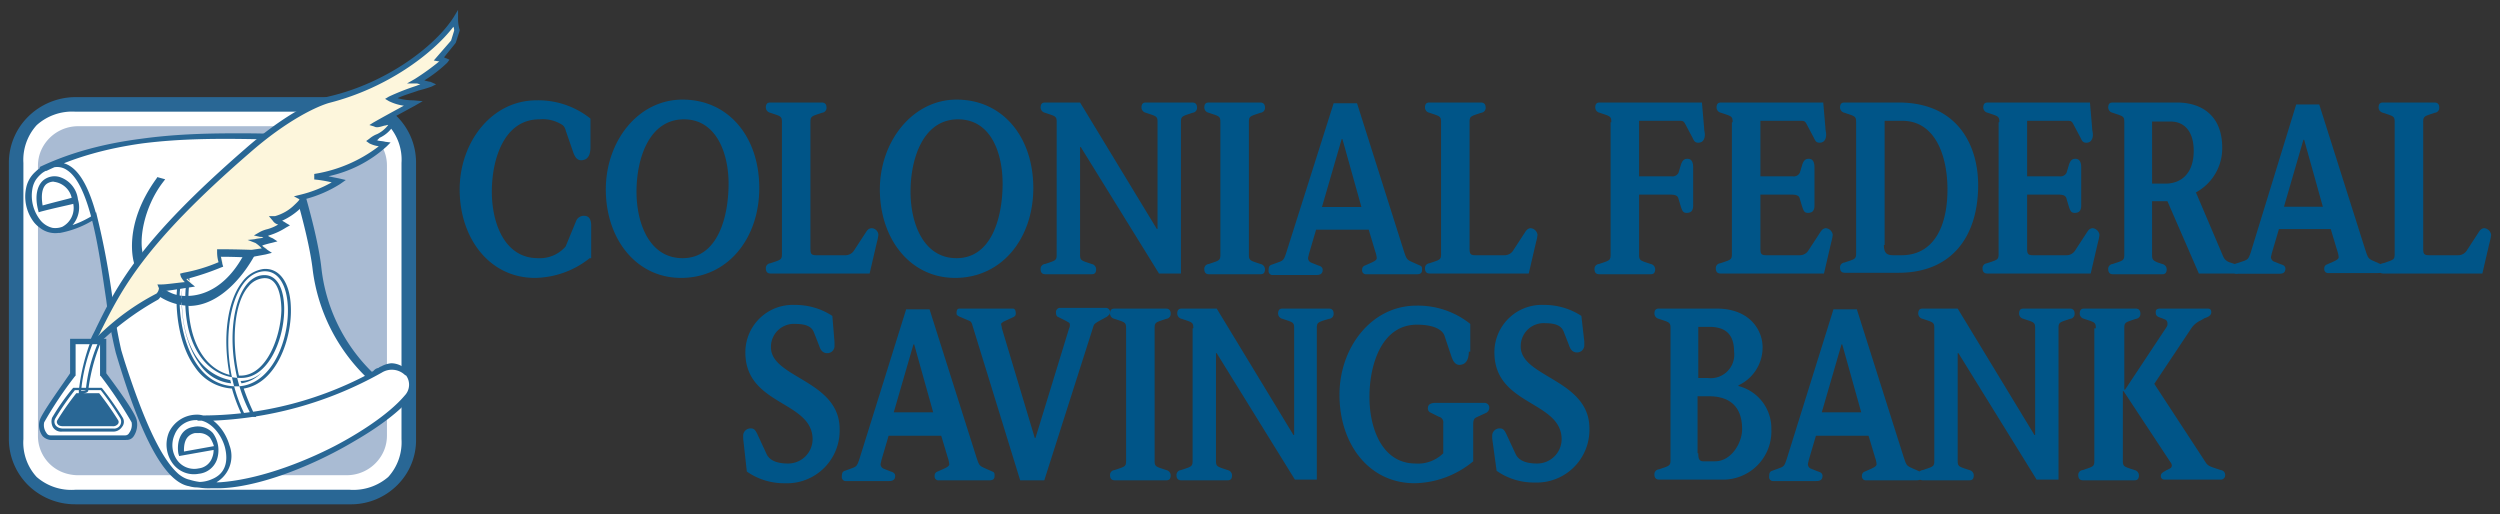 <svg xmlns="http://www.w3.org/2000/svg" viewBox="0 0 282 58">
  <rect x="0" y="0" width="282" height="58" fill="#333333" stroke="none"/>
  <g>
    <g>
      <path d="M39.269,56.278a6.909,6.909,0,0,0,4.822-1.936,6.578,6.578,0,0,0,2.001-4.708V18.829a6.595,6.595,0,0,0-2.001-4.708,6.906,6.906,0,0,0-4.822-1.952H8.431A6.83,6.83,0,0,0,3.624,14.138a6.578,6.578,0,0,0-2.001,4.691v30.789A6.624,6.624,0,0,0,3.624,54.326a6.906,6.906,0,0,0,4.823,1.936H39.285Z" fill="#fff"/>
      <path d="M39.449,56.885H8.48a7.579,7.579,0,0,1-5.298-2.149A7.333,7.333,0,0,1,1,49.536v-31.15a7.32,7.32,0,0,1,2.182-5.233A7.612,7.612,0,0,1,8.48,10.956H39.449a7.578,7.578,0,0,1,5.298,2.149,7.332,7.332,0,0,1,2.182,5.2v31.15a7.136,7.136,0,0,1-2.132,5.282A7.381,7.381,0,0,1,39.449,56.885ZM8.48,12.596A5.977,5.977,0,0,0,4.133,14.122,5.831,5.831,0,0,0,2.64,18.386v31.15A5.74,5.74,0,0,0,4.133,53.801,5.941,5.941,0,0,0,8.48,55.245H39.449a6.012,6.012,0,0,0,4.347-1.444,5.807,5.807,0,0,0,1.493-4.265v-31.15a5.763,5.763,0,0,0-1.493-4.265,6.004,6.004,0,0,0-4.347-1.526Z" fill="#296795"/>
      <path d="M39.121,53.604a4.56,4.56,0,0,0,4.183-2.756,4.403,4.403,0,0,0,.344-1.706V18.698A4.396,4.396,0,0,0,40.86,14.564a4.881,4.881,0,0,0-1.739-.328H8.808a4.56,4.56,0,0,0-4.183,2.756,4.404,4.404,0,0,0-.344,1.706V49.143a4.396,4.396,0,0,0,2.788,4.134,4.881,4.881,0,0,0,1.739.328Z" fill="#a9bbd3"/>
      <path d="M6.577,26.03a2.777,2.777,0,0,1-2.395-1.132c-1.05-1.312-1.673-4.495.82-5.872H5.068c8.694-4.248,18.962-3.904,27.115-3.724,0,0,3.363,9.678,3.904,14.96a19.537,19.537,0,0,0,5.84,11.843.984.984,0,0,0,.623-.263c.443-.262.263-.082.705-.328a2.182,2.182,0,0,1,2.838.673,2.023,2.023,0,0,1-.164,2.592C42.189,49.208,30.51,55.163,24.03,54.736a7.137,7.137,0,0,1-2.657-.263c-1.952-.443-4.593-3.642-7.874-14.878-.886-2.674-1.427-9.94-2.838-15.124l-.361.164A11.593,11.593,0,0,1,6.758,26.03H6.577Z" fill="#fff"/>
      <path d="M23.407,55.081a16.999,16.999,0,0,1-2.215-.263c-2.657-.607-5.315-5.528-8.136-15.042A51.531,51.531,0,0,1,11.99,33.888c-.443-2.936-.886-6.233-1.591-8.989a11.124,11.124,0,0,1-3.642,1.378h-.525A3.24,3.24,0,0,1,3.838,25.079a4.757,4.757,0,0,1-.886-3.904,3.314,3.314,0,0,1,1.854-2.329H4.904C11.793,15.467,19.782,15.04,26.507,15.04c1.607,0,3.117,0,4.609.082h1.148l.098.164c0,.098,3.363,9.793,3.904,15.058a19.443,19.443,0,0,0,5.659,11.581.328.328,0,0,0,.262-.164l.099-.082a.869.869,0,0,1,.344-.164c.099,0,.099-.099.361-.18a2.937,2.937,0,0,1,1.148-.361,2.493,2.493,0,0,1,2.034,1.132,2.207,2.207,0,0,1-.164,2.953c-3.822,4.478-15.518,10.367-22.144,10.006h-.459ZM10.842,23.947l.082.344a86.882,86.882,0,0,1,1.772,9.432,55.275,55.275,0,0,0,.984,5.79c2.739,9.17,5.298,14.107,7.71,14.599a6.509,6.509,0,0,0,2.559.279h.082c6.397.328,17.994-5.462,21.62-9.776a1.762,1.762,0,0,0,.164-2.247,1.804,1.804,0,0,0-1.493-.869,1.64,1.64,0,0,0-.886.263c-.263.164-.361.164-.443.262-.082,0-.082.082-.263.082a1.312,1.312,0,0,1-.804.344h-.164l-.098-.082a19.947,19.947,0,0,1-5.938-12.024c-.443-4.839-3.363-13.32-3.805-14.697h-.705c-1.509,0-3.018-.082-4.609-.082-6.725,0-14.533.426-21.357,3.707h-.082a2.772,2.772,0,0,0-1.509,2.001,4.429,4.429,0,0,0,.804,3.445,2.497,2.497,0,0,0,2.132,1.05h.164a10.827,10.827,0,0,0,3.445-1.312Zm11.515,31.035a3.174,3.174,0,0,1-1.509-.328c-2.575-1.148-4.872-5.626-7.792-14.976A52.659,52.659,0,0,1,11.99,33.724c-.804-5.446-1.87-12.893-4.429-14.533a1.919,1.919,0,0,0-1.69-.263,3.543,3.543,0,0,0-2.215,2.083,4.089,4.089,0,0,0,.705,3.707,2.254,2.254,0,0,0,2.657.869,2.397,2.397,0,0,0,1.247-2.592c-.623.164-1.952.426-3.642.869l-.262.082-.082-.344c-.361-1.476-.099-2.674.623-3.281a2.001,2.001,0,0,1,1.854-.344,3.002,3.002,0,0,1,2.034,2.51A3.046,3.046,0,0,1,7.282,26.096,2.809,2.809,0,0,1,3.92,25.079a4.839,4.839,0,0,1-.787-4.33A3.56,3.56,0,0,1,5.79,18.419a2.592,2.592,0,0,1,2.132.328c2.821,1.821,3.805,9.087,4.691,14.878a51.163,51.163,0,0,0,1.05,5.889c2.838,9.071,5.151,13.566,7.447,14.599a3.609,3.609,0,0,0,2.838-.082c2.034-.853,1.591-2.936,1.411-3.625-.443-1.558-1.772-3.117-3.281-3.018a2.59,2.59,0,0,0-2.378,1.64,2.903,2.903,0,0,0,.328,2.936,2.378,2.378,0,0,0,2.395.869A1.821,1.821,0,0,0,23.932,51.62a2.274,2.274,0,0,0,.164-.869l-3.888.689-.082-.262c-.18-.951,0-2.756,1.673-3.018a2.296,2.296,0,0,1,2.214.689,3.314,3.314,0,0,1,.443,3.035,2.428,2.428,0,0,1-2.034,1.558,2.966,2.966,0,0,1-2.92-1.132,3.616,3.616,0,0,1-.443-3.543,3.47,3.47,0,0,1,2.92-1.985c1.772-.164,3.363,1.558,3.904,3.445a3.421,3.421,0,0,1-1.772,4.33,3.495,3.495,0,0,1-1.772.426Zm.082-6.135h-.443C20.75,49.11,20.75,50.324,20.75,50.931l3.379-.607a3.578,3.578,0,0,0-.443-.951A1.64,1.64,0,0,0,22.439,48.847ZM6.036,20.486a1.461,1.461,0,0,0-.787.263c-.525.426-.623,1.312-.443,2.428,1.591-.443,2.756-.705,3.281-.869a2.346,2.346,0,0,0-2.034-1.804ZM41.303,42.532a20.473,20.473,0,0,1-6.02-12.007c-.525-4.757-3.363-13.401-3.904-14.796H30.231c-7.792-.164-17.355-.328-25.507,3.642l-.262-.525c8.316-3.97,17.978-3.806,25.868-3.724H31.92l.082.164c0,.098,3.445,9.875,3.986,15.14a20.132,20.132,0,0,0,5.856,11.597Zm-17.88,4.921H22.275v-.591A40.107,40.107,0,0,0,42.812,41.499a2.628,2.628,0,0,1,3.445.525l-.525.328a2.142,2.142,0,0,0-2.657-.328,42.32,42.32,0,0,1-19.668,5.446Zm.164,7.628a6.226,6.226,0,0,1-1.23-.098l.082-.591c7.545.689,19.75-5.544,23.211-9.678a1.95,1.95,0,0,0,.164-2.526l.541-.328a2.46,2.46,0,0,1-.164,3.182C42.73,49.11,31.297,55.081,23.587,55.081Zm-16.83-28.87L6.676,25.85a12.765,12.765,0,0,0,3.806-1.558l.164.344a14.893,14.893,0,0,1-3.888,1.558Zm8.776,3.527s-1.427-4.15,2.395-9.415l.262.082c-2.132,2.592-3.018,6.66-2.132,8.727A1.878,1.878,0,0,1,15.533,29.738Zm-.262.344-.099-.263c-.082-.164-1.411-4.314,2.477-9.678l.099-.164.886.246-.262.344c-2.132,2.789-2.838,6.66-2.132,8.48l.082.082-.082.098A2.121,2.121,0,0,1,15.533,30Zm.344-1.198v.164C15.714,29.049,15.615,28.966,15.615,28.884Zm2.132,3.445c1.772,2.083,7.611,2.772,10.81-5.183l.525-.689c.525.689-4.872,11.679-11.597,6.233Zm3.543,2.165a6.498,6.498,0,0,1-3.986-1.558l-.18-.164.623-.951.263.328a4.021,4.021,0,0,0,3.1,1.23c1.411,0,4.872-.607,7.168-6.315l.098-.082.787-.951.279.246c.082.098.344.443-.443,2.001-1.148,2.329-3.986,6.233-7.71,6.233Zm6.988,12.188c-3.445-6.397-2.296-15.731,1.607-15.649,3.888.099,2.296,11.597-2.657,11.597-3.986.082-7.004-3.986-6.2-10.99l-.541.082c-.705,2.165-.082,11.761,6.118,11.86,6.381.082,7.792-13.319,3.1-12.975-3.986.344-5.413,9.415-2.132,16.075Zm-.886.344-.082-.164a18.318,18.318,0,0,1-1.148-3.035,5.413,5.413,0,0,1-4.166-2.411C19.7,38.3,19.7,33.035,20.143,31.64l.082-.164,1.148-.098v.344C20.75,37.349,22.521,41.4,25.9,42.286c-.804-4.15-.279-8.316,1.411-10.465a3.577,3.577,0,0,1,2.395-1.476c1.772-.164,3.002,1.476,3.1,4.232.164,3.56-1.591,8.661-5.315,9.252A25.574,25.574,0,0,0,28.64,46.617l.263.41ZM20.585,32.264c-.279,1.804-.098,6.036,1.936,8.809a4.806,4.806,0,0,0,3.543,2.165c0-.098-.082-.263-.082-.361-3.806-.771-5.84-4.839-5.413-10.629Zm6.561,10.711c0,.082.082.164.082.263a3.986,3.986,0,0,0,2.296-1.214,3.662,3.662,0,0,1-2.395.951ZM26.95,42.368h.18c2.92,0,4.527-4.33,4.609-7.349,0-1.739-.443-3.642-1.853-3.642h-.098a2.444,2.444,0,0,0-1.772.951C26.425,34.15,26.064,38.398,26.95,42.368Z" fill="#296795"/>
      <path d="M11.728,38.562V42.286s3.363,4.495,3.445,5.265c.164.689-.082,1.804-.984,1.804H5.79c-.886,0-1.148-1.115-.984-1.804C4.986,46.781,8.25,42.286,8.25,42.286V38.562Z" fill="#fff"/>
      <path d="M14.205,49.635H5.79a1.444,1.444,0,0,1-.984-.443,2.034,2.034,0,0,1-.344-1.722c.164-.787,2.821-4.412,3.445-5.364V38.218H11.99v3.888c.705.951,3.363,4.495,3.445,5.364a2.368,2.368,0,0,1-.344,1.722.919.919,0,0,1-.886.426ZM8.529,38.809v3.56l-.082.082A43.594,43.594,0,0,0,4.986,47.633a1.477,1.477,0,0,0,.262,1.214.492.492,0,0,0,.443.263h8.431a.492.492,0,0,0,.443-.263,1.558,1.558,0,0,0,.279-1.214A48.248,48.248,0,0,0,11.383,42.45l-.098-.082V38.825H8.546Z" fill="#296795"/>
      <path d="M10.481,38.562C13.056,33.379,14.91,28.36,27.934,17.123c4.33-3.724,7.792-5.364,9.301-5.807C43.96,9.594,49.373,5.362,51.506,2.164a5.014,5.014,0,0,0,.164,1.296l-.344,1.214L49.718,6.642l.623.18A27.059,27.059,0,0,1,47.159,9.25a4.559,4.559,0,0,1,1.411.344,44.373,44.373,0,0,0-4.429,1.558,8.008,8.008,0,0,0,2.477.525s-2.92,1.542-4.248,2.329c.262.164,1.427-.443,1.952-.344-.623,1.476-1.509,1.476-2.477,2.165a5.001,5.001,0,0,0,1.591.328s-2.477,2.69-7.874,3.56c.263,0,.869.164,2.739.508a15.355,15.355,0,0,1-4.265,1.821c.541.344-.426,1.132-.426,1.132s-1.607,1.378-2.395,1.378a3.685,3.685,0,0,0,1.05.607,20.955,20.955,0,0,1-2.657,1.115,3.345,3.345,0,0,1,1.148.525L29,27.146c.525.344.787.689,1.23.951-.787.164-1.854.344-1.854.344s-1.772-.082-3.445-.082a5.028,5.028,0,0,0,.246,1.296,22.003,22.003,0,0,1-4.33,1.378,3.895,3.895,0,0,0,.787.869s-2.46.426-3.281.426c.18.443-.344.951-.344.951a30.512,30.512,0,0,0-6.906,5.2l-.443-.098" fill="#fdf6dc"/>
      <path d="M11.006,38.825l-.607-.164.082-.18-.263-.164c.164-.443.443-.886.623-1.312,2.378-4.839,4.872-9.842,16.83-20.225,4.15-3.642,7.71-5.462,9.383-5.889,6.463-1.476,11.974-5.626,14.09-8.907l.525-.869v1.05A4.146,4.146,0,0,0,51.85,3.361v.098l-.443,1.378-1.329,1.64c.082,0,.164.099.263.099l.361.164-.262.344a15.438,15.438,0,0,1-2.575,1.985,4.857,4.857,0,0,0,.705.164l.623.279-.525.263c-.476.164-.951.312-1.427.426-.705.262-1.673.525-2.395.869a6.505,6.505,0,0,0,1.772.246l1.066.098-.886.508-2.559,1.394h.164l.361.082-.164.344a3.551,3.551,0,0,1-1.788,1.804c-.164.18-.263.279-.344.279.263.082.705.082.968.164l.623.082-.443.443a14.134,14.134,0,0,1-6.561,3.363c.361.098.804.164,1.247.263l.705.164-.623.443a13.944,13.944,0,0,1-3.986,1.722v.099c0,.508-.623,1.033-.705,1.115a7.476,7.476,0,0,1-1.87,1.214,3.945,3.945,0,0,1,.443.263l.443.262-.443.246a7.658,7.658,0,0,1-1.854.869c-.082,0-.082,0-.164.082a1.966,1.966,0,0,0,.525.262l.525.344-.623.164q-.548.122-1.083.295l.016.033v.033c.18.164.361.262.541.426l.525.344-.705.18-1.854.344c-.098,0-1.607-.082-3.199-.082l.18.853.082.263-.262.098a28.988,28.988,0,0,1-3.888,1.296c.082.164.263.246.443.426l.525.426-.623.098c-.082,0-1.952.328-3.002.426a2.088,2.088,0,0,1-.443.869l-.098.082a31.308,31.308,0,0,0-6.824,5.101ZM51.145,3.017c-2.395,3.117-7.545,6.922-13.91,8.563-1.329.344-4.79,1.903-9.12,5.708C16.239,27.572,13.762,32.592,11.367,37.349a1.921,1.921,0,0,1-.361.607,27.171,27.171,0,0,1,6.643-4.839.951.951,0,0,0,.279-.607l-.18-.426h.525c.443,0,1.69-.18,2.575-.262a2.622,2.622,0,0,1-.443-.607l-.098-.344.361-.098a18.651,18.651,0,0,0,3.986-1.198,3.858,3.858,0,0,1-.164-1.132v-.328h.328c1.69,0,3.461.066,3.56.066l1.148-.164-.082-.082a3.824,3.824,0,0,0-.623-.525l-.886-.344.787-.082c.361-.098.722-.098.984-.18a.541.541,0,0,0-.361-.082l-.705-.164.623-.361a3.422,3.422,0,0,1,.886-.344,4.795,4.795,0,0,0,1.23-.525,1.017,1.017,0,0,1-.607-.426l-.443-.525h.705a5.063,5.063,0,0,0,2.215-1.296c.262-.246.525-.508.525-.607l-.623-.328.722-.18a13.679,13.679,0,0,0,3.543-1.394,13.694,13.694,0,0,0-1.968-.328v-.623A16.107,16.107,0,0,0,42.73,16.5a3.364,3.364,0,0,1-1.066-.328l-.361-.263.361-.262a3.012,3.012,0,0,1,.886-.525,3.461,3.461,0,0,0,1.247-1.033c-.18,0-.279.082-.443.082-.541.164-.886.262-1.148.098l-.541-.164.443-.279c.886-.508,2.477-1.378,3.445-1.903a5.486,5.486,0,0,1-1.673-.508l-.443-.262.443-.263a27.118,27.118,0,0,1,3.1-1.214c.164-.082.262-.082.443-.164-.164,0-.263-.098-.443-.098H45.912l.886-.508a27.716,27.716,0,0,0,2.756-1.985h-.098L48.93,6.822l1.952-2.247.344-1.115a1.015,1.015,0,0,0-.082-.443ZM9.152,44.09s.443,0,.525-.082a17.869,17.869,0,0,1,1.427-5.446l-.541-.082A18.866,18.866,0,0,0,9.152,44.09Zm.164.262H8.89V44.09a23.041,23.041,0,0,1,1.411-5.79l.098-.263,1.148.263-.18.344a21.131,21.131,0,0,0-1.411,5.364V44.09c-.098.262-.541.262-.623.262Zm4.265,2.854a33.815,33.815,0,0,0-2.214-3.199h-2.92A30.954,30.954,0,0,0,6.233,47.207c-.279.525.082,1.132.886,1.132h5.659A.786.786,0,0,0,13.581,47.207ZM11.99,48.683H7.02a1.071,1.071,0,0,1-1.066-.525,1.378,1.378,0,0,1-.082-1.033,25.328,25.328,0,0,1,2.296-3.281l.099-.098h3.182l.098.082a34.614,34.614,0,0,1,2.296,3.281.902.902,0,0,1-.082,1.05,1.181,1.181,0,0,1-1.066.525Zm-1.772-.607h2.46a.705.705,0,0,0,.64-.263.378.378,0,0,0,0-.426,35.972,35.972,0,0,0-2.132-3.035H8.611a31.067,31.067,0,0,0-2.132,3.035.377.377,0,0,0,0,.426c.098.164.279.263.64.263Z" fill="#296795"/>
    </g>
    <g>
      <path d="M66.523,29.121A10.144,10.144,0,0,1,60.34,31.347c-5.111,0-8.49-4.451-8.49-9.974,0-5.357,3.627-10.056,8.655-10.056a9.424,9.424,0,0,1,6.1,2.061V16.592c0,.824-.247,1.484-1.071,1.484-.495,0-.742-.495-.906-.989l-.824-2.39a1.038,1.038,0,0,0-.33-.577,4.077,4.077,0,0,0-2.638-.659c-3.956,0-5.357,4.451-5.357,8.16,0,3.627,1.484,7.501,5.193,7.501a3.853,3.853,0,0,0,3.132-1.319L64.956,25a.948.948,0,0,1,.906-.659c.66,0,.824.495.824,1.154v3.627ZM76.991,11.235c5.193,0,8.655,4.204,8.655,9.973,0,5.688-3.544,10.139-8.82,10.139-5.11,0-8.49-4.451-8.49-9.974,0-5.44,3.627-10.139,8.655-10.139Zm.165,2.225c-3.957,0-5.358,4.451-5.358,8.161,0,3.627,1.484,7.501,5.193,7.501,4.039,0,5.193-4.781,5.193-8.408C82.184,17.252,80.782,13.46,77.156,13.46Zm11.045.33c0-.577-.082-.659-.824-.907l-.495-.165a.618.618,0,0,1-.495-.577c0-.577.33-.577.577-.577h5.688c.165,0,.577,0,.577.577a.545.545,0,0,1-.494.577l-.495.165c-.742.248-.824.33-.824.907V27.885c0,.659,0,.906.659.906h3.297a1.143,1.143,0,0,0,.989-.577l1.237-1.896c.165-.247.33-.577.742-.577a.797.797,0,0,1,.742.742,4.74,4.74,0,0,1-.165.824l-.824,3.545H86.965c-.165,0-.577,0-.577-.577a.545.545,0,0,1,.495-.577l.495-.165c.742-.247.824-.33.824-.906V13.79Zm19.701-2.555c5.193,0,8.655,4.204,8.655,9.973,0,5.688-3.545,10.139-8.82,10.139-5.111,0-8.49-4.451-8.49-9.974,0-5.44,3.709-10.139,8.655-10.139Zm.165,2.225c-3.956,0-5.358,4.451-5.358,8.161,0,3.627,1.484,7.501,5.193,7.501,4.039,0,5.193-4.781,5.193-8.408C113.094,17.252,111.775,13.46,108.066,13.46Zm11.128.33c0-.577-.083-.659-.824-.907l-.495-.165a.617.617,0,0,1-.494-.577c0-.577.33-.577.577-.577h3.874l8.655,14.26h.083V13.79c0-.577-.083-.659-.824-.907l-.495-.165a.617.617,0,0,1-.494-.577c0-.577.33-.577.577-.577h5.111c.165,0,.577,0,.577.577a.545.545,0,0,1-.494.577l-.495.165c-.742.248-.824.33-.824.907V30.852H130.734l-8.82-14.26h-.083V28.709c0,.577.083.659.824.906l.494.165a.617.617,0,0,1,.495.577c0,.577-.33.577-.577.577h-5.111c-.165,0-.577,0-.577-.577a.545.545,0,0,1,.494-.577l.495-.165c.742-.247.824-.33.824-.906Zm18.464,0c0-.577-.082-.659-.824-.907l-.494-.165a.617.617,0,0,1-.495-.577c0-.577.33-.577.577-.577h5.688c.165,0,.577,0,.577.577a.545.545,0,0,1-.495.577l-.494.165c-.742.248-.824.33-.824.907v14.92c0,.577.083.659.824.906l.494.165a.617.617,0,0,1,.495.577c0,.577-.33.577-.577.577h-5.688c-.165,0-.577,0-.577-.577a.545.545,0,0,1,.495-.577l.494-.165c.742-.247.824-.33.824-.906Zm12.777-2.143h2.638l5.275,16.65c.33.989.33.989,1.071,1.319l.742.33c.247.083.247.247.247.495s-.082.495-.577.495h-5.688a.434.434,0,0,1-.495-.495.474.474,0,0,1,.33-.495l.742-.33c.165-.083.577-.247.577-.494a3.06,3.06,0,0,0-.165-.742l-.742-2.473h-5.935l-.824,2.803c0,.082-.083.33-.083.412a.557.557,0,0,0,.33.494l.824.33q.495.124.495.495c0,.577-.495.577-.742.577h-4.863a.437.437,0,0,1-.495-.495c0-.412.083-.577.33-.659l.907-.33c.412-.165.494-.247.742-.989l5.358-16.898Zm-1.319,11.704h4.451l-2.143-7.665h-.083l-2.225,7.666ZM162.551,13.79c0-.577-.083-.659-.824-.907l-.495-.165a.617.617,0,0,1-.494-.577c0-.577.33-.577.577-.577h5.688c.165,0,.577,0,.577.577a.545.545,0,0,1-.495.577l-.495.165c-.742.248-.824.33-.824.907V27.885c0,.659,0,.906.66.906h3.297a1.143,1.143,0,0,0,.989-.577l1.236-1.896c.165-.247.33-.577.742-.577a.874.874,0,0,1,.742.742,4.772,4.772,0,0,1-.165.824l-.824,3.545H161.315c-.165,0-.577,0-.577-.577a.545.545,0,0,1,.494-.577l.495-.165c.742-.247.824-.33.824-.906V13.79Zm19.206,0c0-.577-.083-.659-.824-.907l-.494-.165a.617.617,0,0,1-.495-.577c0-.577.33-.577.577-.577h11.457l.247,2.885c0,.247.082.495.082.742,0,.412-.165.907-.742.907-.412,0-.494-.247-.659-.577l-.742-1.401c-.247-.495-.33-.495-.824-.495h-4.451v6.265h3.627a.769.769,0,0,0,.824-.412l.248-.824c.165-.577.412-.742.742-.742s.659.165.659.989v4.286c0,.742-.412.824-.742.824-.412,0-.495-.247-.659-.742l-.248-.824c-.083-.412-.412-.495-.989-.495H184.889v6.759c0,.577.083.659.824.906l.495.165a.617.617,0,0,1,.494.577c0,.577-.33.577-.577.577H180.438c-.165,0-.577,0-.577-.577a.545.545,0,0,1,.495-.577l.495-.165c.742-.247.824-.33.824-.906V13.79Zm13.683,0c0-.577-.083-.659-.824-.907l-.494-.165a.617.617,0,0,1-.495-.577c0-.577.33-.577.577-.577h11.458l.247,2.885c0,.247.082.495.082.742,0,.412-.165.907-.742.907-.412,0-.494-.247-.659-.577l-.742-1.401c-.247-.495-.33-.495-.824-.495h-4.451v6.265h3.627a.769.769,0,0,0,.824-.412l.247-.824c.165-.577.412-.742.742-.742s.659.165.659.989v4.286c0,.742-.412.824-.742.824-.412,0-.495-.247-.659-.742l-.247-.824c-.083-.412-.412-.495-.989-.495h-3.462v5.935c0,.659,0,.906.659.906h3.792a1.144,1.144,0,0,0,.989-.577l1.236-1.896c.165-.247.33-.577.742-.577a.874.874,0,0,1,.742.742,4.734,4.734,0,0,1-.165.824l-.824,3.545H194.121c-.165,0-.577,0-.577-.577a.545.545,0,0,1,.495-.577l.495-.165c.742-.247.824-.33.824-.906V13.79Zm13.931,0c0-.577-.083-.659-.824-.907l-.495-.165a.618.618,0,0,1-.495-.577c0-.577.33-.577.577-.577h6.017c6.759,0,8.985,4.946,8.985,9.314,0,5.688-2.885,9.891-8.985,9.891h-6.017c-.165,0-.577,0-.577-.577a.545.545,0,0,1,.495-.577l.495-.165c.742-.247.824-.33.824-.907Zm3.132,13.848c0,1.071.495,1.154,1.154,1.154h.824c3.627,0,5.193-3.215,5.193-7.418,0-3.709-1.319-7.748-5.11-7.748h-1.978V27.637ZM225.526,13.79c0-.577-.083-.659-.824-.907l-.495-.165a.617.617,0,0,1-.494-.577c0-.577.33-.577.577-.577H235.747l.247,2.885c0,.247.083.495.083.742,0,.412-.165.907-.742.907-.412,0-.495-.247-.659-.577l-.742-1.401c-.247-.495-.33-.495-.824-.495h-4.451v6.265h3.627a.77.77,0,0,0,.824-.412l.247-.824c.165-.577.412-.742.742-.742s.66.165.66.989v4.286c0,.742-.412.824-.742.824-.412,0-.495-.247-.66-.742l-.247-.824c-.083-.412-.412-.495-.989-.495h-3.462v5.935c0,.659,0,.906.659.906h3.792a1.143,1.143,0,0,0,.989-.577l1.237-1.896c.165-.247.33-.577.742-.577a.874.874,0,0,1,.742.742,4.77,4.77,0,0,1-.165.824l-.824,3.545H224.207c-.165,0-.577,0-.577-.577a.545.545,0,0,1,.495-.577l.494-.165c.742-.247.824-.33.824-.906V13.79Zm14.095,0c0-.577-.083-.659-.824-.907l-.495-.165a.617.617,0,0,1-.494-.577c0-.577.33-.577.577-.577h7.171c2.72,0,5.111,1.401,5.111,5.11a5.658,5.658,0,0,1-2.967,5.028l3.05,7.171a1.215,1.215,0,0,0,.824.742l.495.165c.33.083.659.247.659.577a.475.475,0,0,1-.494.495h-4.204l-3.545-8.16h-1.731v6.018c0,.577.082.659.659.906l.495.165a.617.617,0,0,1,.494.577c0,.577-.33.577-.577.577h-5.44c-.165,0-.577,0-.577-.577a.545.545,0,0,1,.494-.577l.495-.165c.742-.247.824-.33.824-.906Zm3.132,6.924h1.484c1.896,0,3.214-1.236,3.214-3.709,0-1.896-.824-3.297-2.638-3.297h-2.06Z" fill="#058"/>
      <path d="M259.011,11.785h2.6l5.2,16.412c.325.975.325.975,1.056,1.3l.731.325c.243.081.243.244.243.488s-.081.488-.569.488h-5.606a.428.428,0,0,1-.488-.488.467.467,0,0,1,.325-.488l.731-.325c.163-.081.569-.244.569-.488a3.029,3.029,0,0,0-.162-.731l-.731-2.437h-5.85l-.812,2.762c0,.081-.081.325-.081.406a.549.549,0,0,0,.325.488l.812.325q.487.122.488.488c0,.569-.488.569-.731.569h-4.712a.431.431,0,0,1-.488-.487c0-.407.081-.569.325-.65l.975-.325c.406-.162.488-.244.731-.975l5.119-16.656ZM257.63,23.322h4.388l-2.112-7.556h-.081L257.63,23.323Z" fill="#058"/>
      <path d="M270.12,13.79c0-.577-.083-.659-.824-.907l-.495-.165a.618.618,0,0,1-.495-.577c0-.577.33-.577.577-.577h5.688c.165,0,.577,0,.577.577a.545.545,0,0,1-.494.577l-.495.165c-.742.248-.824.33-.824.907V27.885c0,.659,0,.906.659.906h3.297a1.143,1.143,0,0,0,.989-.577l1.236-1.896c.165-.247.33-.577.742-.577a.874.874,0,0,1,.742.742,4.74,4.74,0,0,1-.165.824l-.824,3.545H268.883c-.165,0-.577,0-.577-.577a.545.545,0,0,1,.495-.577l.495-.165c.742-.247.824-.33.824-.906V13.79ZM83.832,49.481v-.412a.831.831,0,0,1,.907-.742c.33,0,.494.247.659.577l1.071,2.308c.412.907,1.566,1.072,2.39,1.072a2.759,2.759,0,0,0,2.802-2.72c0-4.369-7.583-3.792-7.583-9.809a5.343,5.343,0,0,1,5.605-5.358,7.599,7.599,0,0,1,4.204,1.236l.247,2.968v.494a.81.81,0,0,1-.824.742c-.495,0-.742-.33-.907-.824l-.577-1.484c-.165-.412-.495-.989-2.061-.989a2.589,2.589,0,0,0-2.802,2.638c0,3.462,7.748,3.709,7.748,9.232a5.948,5.948,0,0,1-6.182,6.1,7.313,7.313,0,0,1-4.286-1.319l-.412-3.709Zm18.382-14.59h2.638l5.275,16.651c.33.989.33.989,1.071,1.319l.742.33c.247.083.247.247.247.495s-.082.495-.577.495H105.923a.434.434,0,0,1-.495-.495.474.474,0,0,1,.33-.495l.742-.33c.165-.083.577-.247.577-.495a3.061,3.061,0,0,0-.165-.742l-.742-2.473h-5.935l-.824,2.802c0,.083-.083.33-.083.412a.557.557,0,0,0,.33.495l.824.33q.494.124.495.495c0,.577-.495.577-.742.577h-4.781a.437.437,0,0,1-.494-.494c0-.412.082-.577.33-.66l.906-.33c.412-.165.495-.247.742-.989l5.276-16.898Zm-1.401,11.623h4.451L103.12,38.848h-.083Zm8.902-9.727c-.083-.33-.165-.494-.33-.577l-1.154-.495c-.165-.083-.33-.165-.33-.33,0-.247,0-.577.33-.577h6.017c.247,0,.33.247.33.577,0,.247-.165.33-.33.412l-1.071.495c-.083.082-.248.165-.248.247,0,.165.083.33.083.495l3.709,12.364h.083l3.792-12.364a.743.743,0,0,0,.083-.412c0-.248-.165-.248-.412-.412l-.989-.495c-.083-.083-.165-.165-.165-.494a.467.467,0,0,1,.495-.495h5.11a.475.475,0,0,1,.495.495c0,.247-.165.33-.33.494l-.907.495c-.412.247-.577.33-.659.659l-5.522,17.31h-2.72l-5.358-17.393Zm17.31.247c0-.577-.083-.66-.824-.907l-.494-.165a.617.617,0,0,1-.495-.577c0-.577.33-.577.577-.577h5.688c.165,0,.577,0,.577.577a.545.545,0,0,1-.495.577l-.494.165c-.742.247-.824.33-.824.907V51.954c0,.577.083.66.824.907l.494.165a.617.617,0,0,1,.495.577c0,.577-.33.577-.577.577h-5.688c-.165,0-.577,0-.577-.577a.545.545,0,0,1,.495-.577l.494-.165c.742-.247.824-.33.824-.907Zm7.583,0c0-.577-.082-.66-.824-.907l-.495-.165a.617.617,0,0,1-.495-.577c0-.577.33-.577.577-.577h3.874l8.655,14.26h.082V37.034c0-.577-.082-.66-.824-.907l-.495-.165a.618.618,0,0,1-.495-.577c0-.577.33-.577.577-.577h5.11c.165,0,.577,0,.577.577a.545.545,0,0,1-.495.577l-.577.165c-.742.247-.824.33-.824.907V54.097h-2.473l-8.82-14.26h-.082V51.954c0,.577.082.66.824.907l.495.165a.617.617,0,0,1,.495.577c0,.577-.33.577-.577.577h-5.11c-.165,0-.577,0-.577-.577a.545.545,0,0,1,.495-.577l.495-.165c.742-.247.824-.33.824-.907V37.034Zm31.076,2.638c0,.742-.248,1.484-1.072,1.484-.494,0-.742-.495-.906-.989l-.742-2.225c-.083-.33-.577-1.319-3.132-1.319-3.957,0-5.358,4.451-5.358,8.16,0,3.627,1.484,7.501,5.193,7.501a4.045,4.045,0,0,0,3.132-1.154V47.75a.642.642,0,0,0-.495-.742l-.989-.494a.498.498,0,0,1-.247-.495c0-.495.494-.577.906-.577h5.44a.545.545,0,0,1,.577.494.653.653,0,0,1-.412.66l-1.072.494c-.33.165-.33.495-.33.989v3.956a10.615,10.615,0,0,1-6.594,2.473c-5.193,0-8.49-4.451-8.49-9.974,0-5.358,3.627-10.056,8.655-10.056a9.423,9.423,0,0,1,6.1,2.061v3.132Zm2.638,9.809v-.412a.831.831,0,0,1,.906-.742c.33,0,.495.247.659.577l1.072,2.308c.412.907,1.566,1.072,2.39,1.072a2.759,2.759,0,0,0,2.803-2.72c0-4.369-7.583-3.792-7.583-9.809a5.343,5.343,0,0,1,5.605-5.358,7.601,7.601,0,0,1,4.204,1.236l.33,2.885v.495a.809.809,0,0,1-.824.742c-.494,0-.742-.33-.906-.824l-.577-1.484c-.165-.412-.494-.989-2.06-.989a2.59,2.59,0,0,0-2.803,2.638c0,3.462,7.748,3.71,7.748,9.232a5.948,5.948,0,0,1-6.182,6.1,7.312,7.312,0,0,1-4.286-1.319l-.494-3.627Zm20.112-12.447c0-.577-.083-.66-.824-.907l-.495-.165a.618.618,0,0,1-.495-.577c0-.577.33-.577.577-.577h6.429c3.792,0,5.193,2.473,5.193,4.369a4.697,4.697,0,0,1-2.72,4.286v.083a4.92,4.92,0,0,1,3.71,4.863,5.449,5.449,0,0,1-5.688,5.688h-6.924c-.165,0-.577,0-.577-.577a.545.545,0,0,1,.495-.577l.495-.165c.742-.247.824-.33.824-.906V37.034Zm3.132,5.605h1.072a2.653,2.653,0,0,0,2.967-2.967c0-2.061-1.071-2.803-2.803-2.803h-1.236Zm0,8.49c0,.577.083.906.577.906h1.319c1.814,0,3.05-2.06,3.05-3.627,0-2.967-1.896-3.709-3.709-3.709h-1.319V51.13Zm15.249-16.239h2.638l5.275,16.651c.33.989.33.989,1.072,1.319l.742.33c.247.083.247.247.247.495s-.083.495-.577.495h-5.688a.434.434,0,0,1-.494-.495.474.474,0,0,1,.33-.495l.742-.33c.165-.083.577-.247.577-.495a3.058,3.058,0,0,0-.165-.742l-.742-2.473h-5.935l-.824,2.802c0,.083-.083.33-.083.412a.556.556,0,0,0,.33.495l.824.33q.495.124.495.495c0,.577-.495.577-.742.577h-4.781a.437.437,0,0,1-.495-.494c0-.412.083-.577.33-.66l.907-.33c.412-.165.495-.247.742-.989l5.275-16.898Zm-1.319,11.623h4.451l-2.143-7.666h-.083Z" fill="#058"/>
      <path d="M218.19,37.034c0-.577-.082-.66-.824-.907l-.494-.165a.618.618,0,0,1-.495-.577c0-.577.33-.577.577-.577h3.874l8.655,14.26h.082V37.034c0-.577-.082-.66-.824-.907l-.495-.165a.618.618,0,0,1-.495-.577c0-.577.33-.577.577-.577h5.11c.165,0,.577,0,.577.577a.545.545,0,0,1-.495.577l-.495.165c-.742.247-.824.33-.824.907V54.097H229.73l-8.82-14.26h-.083V51.954c0,.577.083.66.824.907l.495.165a.617.617,0,0,1,.495.577c0,.577-.33.577-.577.577h-5.11c-.165,0-.577,0-.577-.577a.545.545,0,0,1,.495-.577l.494-.165c.742-.247.824-.33.824-.907V37.034Zm18.217,0c0-.577-.082-.66-.824-.907l-.495-.165a.618.618,0,0,1-.495-.577c0-.577.33-.577.577-.577h5.688c.165,0,.577,0,.577.577a.545.545,0,0,1-.495.577l-.494.165c-.742.247-.824.33-.824.907v6.924h.083l4.698-7.089a.617.617,0,0,0,.083-.412.454.454,0,0,0-.247-.412l-.412-.165c-.495-.165-.659-.247-.659-.659,0-.247.082-.412.494-.412h5.358c.33,0,.412.165.412.412s-.165.494-.742.659l-.412.247a2.577,2.577,0,0,0-1.154.989l-4.121,6.182,5.77,8.82c.247.412.495.495,1.236.742l.494.165a.545.545,0,0,1,.495.577.475.475,0,0,1-.495.495h-6.347a.385.385,0,0,1-.412-.412c0-.33.247-.412.659-.659l.33-.165a.368.368,0,0,0,.247-.33.629.629,0,0,0-.165-.412l-5.275-7.996h-.083v7.83c0,.577.083.66.824.907l.495.165a.617.617,0,0,1,.495.577c0,.577-.33.577-.577.577h-5.688c-.165,0-.577,0-.577-.577a.544.544,0,0,1,.494-.577l.495-.165c.742-.247.824-.33.824-.907V37.035Z" fill="#058"/>
    </g>
  </g>
</svg>
